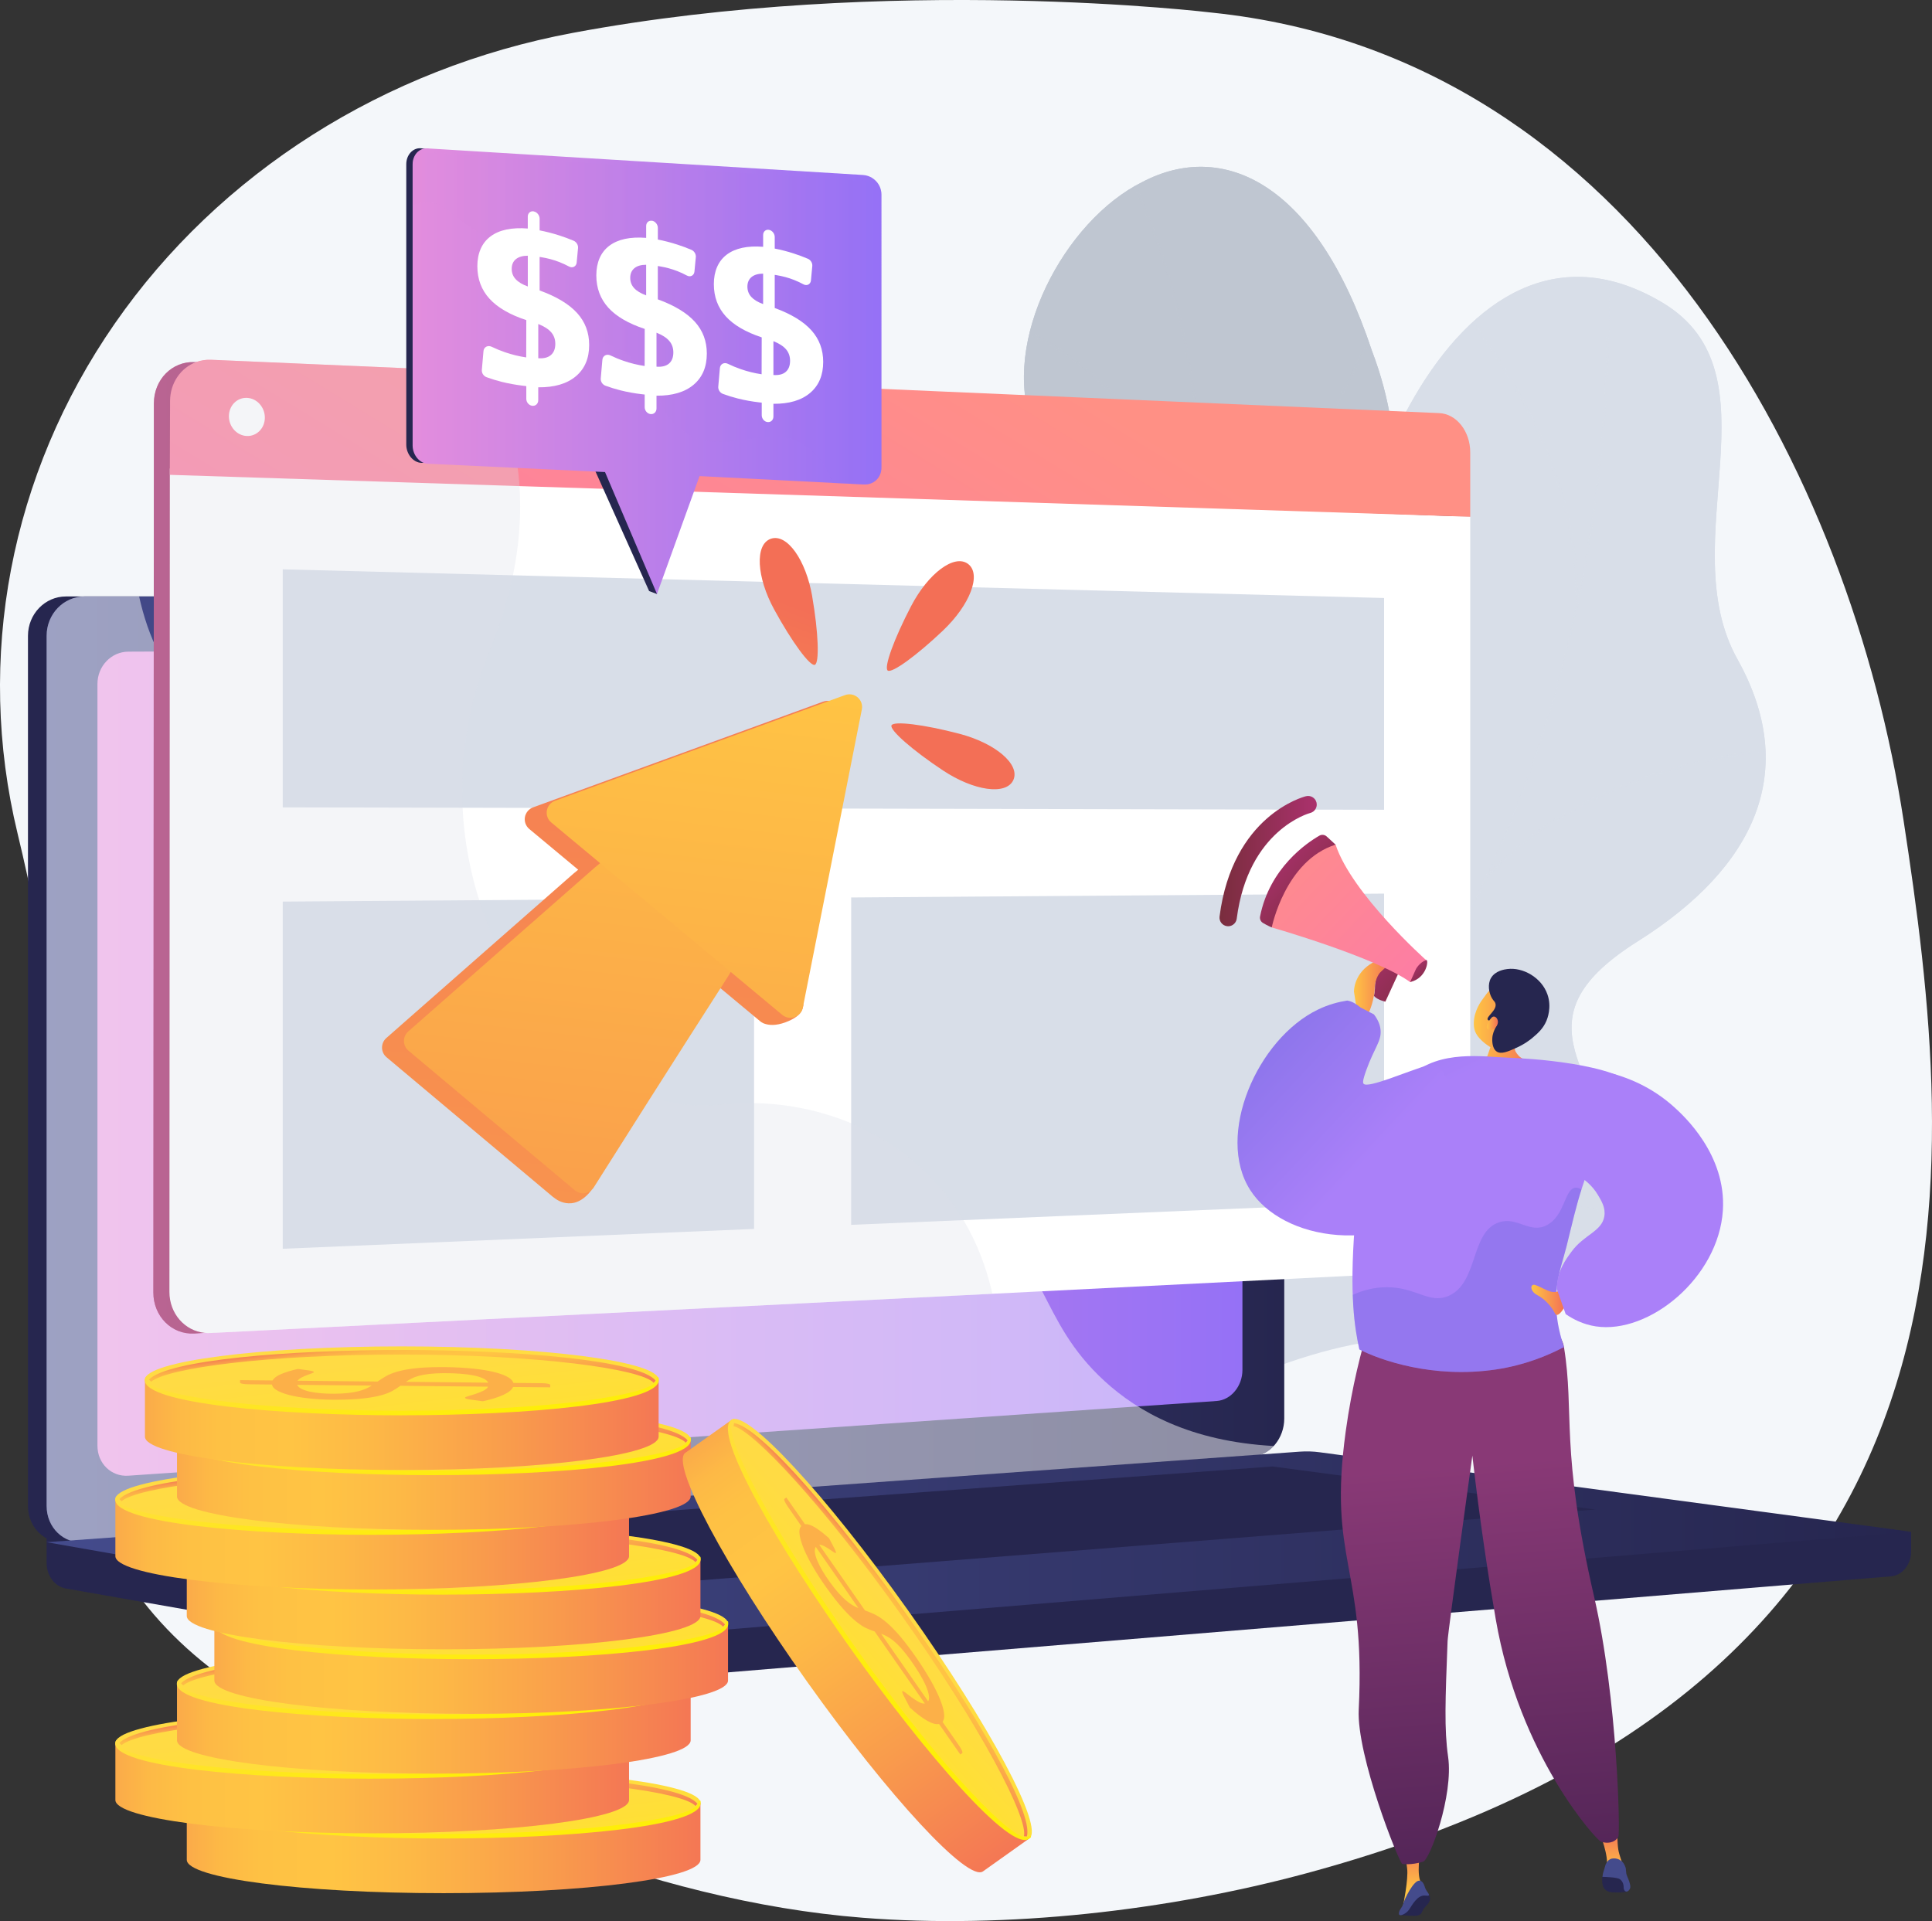 <?xml version="1.0" encoding="UTF-8"?> <svg xmlns="http://www.w3.org/2000/svg" xmlns:xlink="http://www.w3.org/1999/xlink" viewBox="0 0 602.32 598.96"><rect x="0" y="0" width="602.32" height="598.96" fill="#333333" stroke="none"/><defs><style>.cls-1{fill:url(#linear-gradient);}.cls-2{clip-path:url(#clippath);}.cls-3{fill:#f4f7fa;}.cls-4,.cls-5{fill:#fff;}.cls-6{fill:#fcb048;}.cls-7{fill:#bfc6d1;}.cls-8,.cls-9{fill:#d8dee8;}.cls-10{fill:#444b8c;}.cls-11{fill:#26264f;}.cls-5{opacity:.48;}.cls-5,.cls-12{mix-blend-mode:soft-light;}.cls-13{clip-path:url(#clippath-2);}.cls-9,.cls-14,.cls-15{mix-blend-mode:multiply;opacity:.3;}.cls-14{fill:url(#linear-gradient-61);}.cls-15{fill:url(#linear-gradient-65);}.cls-16{fill:url(#linear-gradient-8);}.cls-17{fill:url(#linear-gradient-9);}.cls-18{fill:url(#linear-gradient-3);}.cls-19{fill:url(#linear-gradient-4);}.cls-20{fill:url(#linear-gradient-2);}.cls-21{fill:url(#linear-gradient-6);}.cls-22{fill:url(#linear-gradient-7);}.cls-23{fill:url(#linear-gradient-5);}.cls-24{fill:url(#linear-gradient-59);}.cls-25{fill:url(#linear-gradient-57);}.cls-26{fill:url(#linear-gradient-58);}.cls-27{fill:url(#linear-gradient-55);}.cls-28{fill:url(#linear-gradient-56);}.cls-29{fill:url(#linear-gradient-53);}.cls-30{fill:url(#linear-gradient-54);}.cls-31{fill:url(#linear-gradient-51);}.cls-32{fill:url(#linear-gradient-52);}.cls-33{fill:url(#linear-gradient-50);}.cls-34{fill:url(#linear-gradient-64);}.cls-35{fill:url(#linear-gradient-63);}.cls-36{fill:url(#linear-gradient-60);}.cls-37{fill:url(#linear-gradient-62);}.cls-38{fill:url(#linear-gradient-41);}.cls-39{fill:url(#linear-gradient-40);}.cls-40{fill:url(#linear-gradient-43);}.cls-41{fill:url(#linear-gradient-42);}.cls-42{fill:url(#linear-gradient-45);}.cls-43{fill:url(#linear-gradient-46);}.cls-44{fill:url(#linear-gradient-44);}.cls-45{fill:url(#linear-gradient-49);}.cls-46{fill:url(#linear-gradient-47);}.cls-47{fill:url(#linear-gradient-48);}.cls-48{fill:url(#linear-gradient-14);}.cls-49{fill:url(#linear-gradient-18);}.cls-50{fill:url(#linear-gradient-22);}.cls-51{fill:url(#linear-gradient-20);}.cls-52{fill:url(#linear-gradient-21);}.cls-53{fill:url(#linear-gradient-23);}.cls-54{fill:url(#linear-gradient-15);}.cls-55{fill:url(#linear-gradient-19);}.cls-56{fill:url(#linear-gradient-16);}.cls-57{fill:url(#linear-gradient-17);}.cls-58{fill:url(#linear-gradient-13);}.cls-59{fill:url(#linear-gradient-12);}.cls-60{fill:url(#linear-gradient-10);}.cls-61{fill:url(#linear-gradient-11);}.cls-62{fill:url(#linear-gradient-27);}.cls-63{fill:url(#linear-gradient-24);}.cls-64{fill:url(#linear-gradient-26);}.cls-65{fill:url(#linear-gradient-38);}.cls-66{fill:url(#linear-gradient-35);}.cls-67{fill:url(#linear-gradient-37);}.cls-68{fill:url(#linear-gradient-34);}.cls-69{fill:url(#linear-gradient-39);}.cls-70{fill:url(#linear-gradient-36);}.cls-71{fill:url(#linear-gradient-25);}.cls-72{fill:url(#linear-gradient-28);}.cls-73{fill:url(#linear-gradient-29);}.cls-74{fill:url(#linear-gradient-33);}.cls-75{fill:url(#linear-gradient-30);}.cls-76{fill:url(#linear-gradient-32);}.cls-77{fill:url(#linear-gradient-31);}.cls-78{isolation:isolate;}.cls-12{opacity:.8;}</style><clipPath id="clippath"><path class="cls-8" d="M285.58,397.92c10.44,27.54,19.92,55.99,30.28,83.78,16.79,.55,36.56,.79,39.27-19.96,3.77-28.84,52.88-42.26,76.3-43.96,28.98-2.1,91.2-12.47,76.02-52.42-12.63-33.25-33.6-48.73,3.17-71.9,36.77-23.17,50.43-53.2,31.03-87.93-20.41-36.55,13.85-89.07-23.48-111.24-65.04-38.64-107.15,72.53-100.11,131.94,7.04,59.41-26.18,48.09-63.96,61.67-51.58,18.54-4.67,64.72-22.8,88.95-14.22,18.99-26.28,16.23-45.72,21.06Z"></path></clipPath><clipPath id="clippath-2"><path class="cls-7" d="M362.6,507.55c-20.41,.57-40.88,.68-61.4,.33-.27,.35-14.39-41.75,2.16-68.05,32.9-51.08-1.39-85.7-13.3-107.7-18.28-30.75-18.92-71.93,18.69-70.8,36.49,.25,29.06-73.48,13.11-128.49-10-26.38,9.93-64.02,34.29-76.1,24.76-12.99,53.96-.43,71.54,52.56,23.22,60.85-16.08,106.92-27.55,141.49-11.3,33.94,32.07,52.18,5.54,85.16-22.09,29.04-52.25,52.43-34.7,80.95,17.82,28.11,19.19,53.42-8.38,90.65Z"></path></clipPath><linearGradient id="linear-gradient" x1="14.53" y1="333.46" x2="400.39" y2="333.46" gradientUnits="userSpaceOnUse"><stop offset="0" stop-color="#444b8c"></stop><stop offset="1" stop-color="#26264f"></stop></linearGradient><linearGradient id="linear-gradient-2" x1="30.38" y1="330.92" x2="387.34" y2="330.92" gradientUnits="userSpaceOnUse"><stop offset="0" stop-color="#e38ddd"></stop><stop offset="1" stop-color="#9571f6"></stop></linearGradient><linearGradient id="linear-gradient-3" y1="481.82" x2="595.81" y2="481.82" xlink:href="#linear-gradient"></linearGradient><linearGradient id="linear-gradient-4" x1="47.81" y1="264.34" x2="453.2" y2="264.34" gradientUnits="userSpaceOnUse"><stop offset="0" stop-color="#ab316d"></stop><stop offset="1" stop-color="#792d3d"></stop></linearGradient><linearGradient id="linear-gradient-5" x1="286.72" y1="90.45" x2="117.53" y2="367.04" gradientUnits="userSpaceOnUse"><stop offset="0" stop-color="#ff9085"></stop><stop offset="1" stop-color="#fb6fbb"></stop></linearGradient><linearGradient id="linear-gradient-6" x1="44.54" y1="576.19" x2="228.76" y2="576.19" gradientUnits="userSpaceOnUse"><stop offset="0" stop-color="#f57e53"></stop><stop offset="0" stop-color="#f58152"></stop><stop offset=".04" stop-color="#f8994d"></stop><stop offset=".08" stop-color="#fbac49"></stop><stop offset=".13" stop-color="#fdb946"></stop><stop offset=".2" stop-color="#fec144"></stop><stop offset=".32" stop-color="#ffc444"></stop><stop offset=".45" stop-color="#fdb946"></stop><stop offset=".69" stop-color="#f99c4c"></stop><stop offset="1" stop-color="#f36f56"></stop></linearGradient><linearGradient id="linear-gradient-7" x1="137.5" y1="555.44" x2="147.21" y2="636.74" gradientUnits="userSpaceOnUse"><stop offset="0" stop-color="#ffdb44"></stop><stop offset="1" stop-color="#feef06"></stop></linearGradient><linearGradient id="linear-gradient-8" x1="137.08" y1="551.81" x2="140.06" y2="576.78" xlink:href="#linear-gradient-7"></linearGradient><linearGradient id="linear-gradient-9" x1="-1581.81" y1="441.6" x2="-1578.84" y2="466.48" gradientTransform="translate(-1441.93 1015.77) rotate(-180)" gradientUnits="userSpaceOnUse"><stop offset="0" stop-color="#f36f56"></stop><stop offset=".31" stop-color="#f99c4c"></stop><stop offset=".55" stop-color="#fdb946"></stop><stop offset=".68" stop-color="#ffc444"></stop><stop offset=".8" stop-color="#fec144"></stop><stop offset=".87" stop-color="#fdb946"></stop><stop offset=".92" stop-color="#fbac49"></stop><stop offset=".96" stop-color="#f8994d"></stop><stop offset="1" stop-color="#f58152"></stop><stop offset="1" stop-color="#f57e53"></stop></linearGradient><linearGradient id="linear-gradient-10" x1="22.28" y1="557.54" x2="206.51" y2="557.54" xlink:href="#linear-gradient-6"></linearGradient><linearGradient id="linear-gradient-11" x1="115.24" y1="536.79" x2="124.95" y2="618.09" xlink:href="#linear-gradient-7"></linearGradient><linearGradient id="linear-gradient-12" x1="114.82" y1="533.16" x2="117.8" y2="558.13" xlink:href="#linear-gradient-7"></linearGradient><linearGradient id="linear-gradient-13" x1="-1559.55" y1="460.25" x2="-1556.58" y2="485.14" xlink:href="#linear-gradient-9"></linearGradient><linearGradient id="linear-gradient-14" x1="41.49" y1="538.94" x2="225.71" y2="538.94" xlink:href="#linear-gradient-6"></linearGradient><linearGradient id="linear-gradient-15" x1="134.45" y1="518.19" x2="144.16" y2="599.49" xlink:href="#linear-gradient-7"></linearGradient><linearGradient id="linear-gradient-16" x1="134.02" y1="514.56" x2="137.01" y2="539.53" xlink:href="#linear-gradient-7"></linearGradient><linearGradient id="linear-gradient-17" x1="-1578.76" y1="478.85" x2="-1575.78" y2="503.74" xlink:href="#linear-gradient-9"></linearGradient><linearGradient id="linear-gradient-18" x1="53.14" y1="520.28" x2="237.37" y2="520.28" xlink:href="#linear-gradient-6"></linearGradient><linearGradient id="linear-gradient-19" x1="146.1" y1="499.53" x2="155.81" y2="580.84" xlink:href="#linear-gradient-7"></linearGradient><linearGradient id="linear-gradient-20" x1="145.68" y1="495.91" x2="148.66" y2="520.88" xlink:href="#linear-gradient-7"></linearGradient><linearGradient id="linear-gradient-21" x1="-1590.41" y1="497.51" x2="-1587.44" y2="522.39" xlink:href="#linear-gradient-9"></linearGradient><linearGradient id="linear-gradient-22" y1="500.16" y2="500.16" xlink:href="#linear-gradient-6"></linearGradient><linearGradient id="linear-gradient-23" x1="137.5" y1="479.41" x2="147.21" y2="560.71" xlink:href="#linear-gradient-7"></linearGradient><linearGradient id="linear-gradient-24" x1="137.08" y1="475.78" x2="140.06" y2="500.75" xlink:href="#linear-gradient-7"></linearGradient><linearGradient id="linear-gradient-25" x1="-1581.81" y1="517.63" x2="-1578.84" y2="542.51" xlink:href="#linear-gradient-9"></linearGradient><linearGradient id="linear-gradient-26" x1="22.28" y1="481.51" x2="206.51" y2="481.51" xlink:href="#linear-gradient-6"></linearGradient><linearGradient id="linear-gradient-27" x1="115.24" y1="460.75" x2="124.95" y2="542.06" xlink:href="#linear-gradient-7"></linearGradient><linearGradient id="linear-gradient-28" x1="114.82" y1="457.13" x2="117.8" y2="482.1" xlink:href="#linear-gradient-7"></linearGradient><linearGradient id="linear-gradient-29" x1="-1559.55" y1="536.29" x2="-1556.58" y2="561.17" xlink:href="#linear-gradient-9"></linearGradient><linearGradient id="linear-gradient-30" x1="41.49" y1="462.91" x2="225.71" y2="462.91" xlink:href="#linear-gradient-6"></linearGradient><linearGradient id="linear-gradient-31" x1="134.45" y1="442.15" x2="144.16" y2="523.46" xlink:href="#linear-gradient-7"></linearGradient><linearGradient id="linear-gradient-32" x1="134.02" y1="438.53" x2="137.01" y2="463.5" xlink:href="#linear-gradient-7"></linearGradient><linearGradient id="linear-gradient-33" x1="-1578.76" y1="554.89" x2="-1575.78" y2="579.77" xlink:href="#linear-gradient-9"></linearGradient><linearGradient id="linear-gradient-34" x1="31.5" y1="444.25" x2="215.72" y2="444.25" xlink:href="#linear-gradient-6"></linearGradient><linearGradient id="linear-gradient-35" x1="124.46" y1="423.5" x2="134.17" y2="504.8" xlink:href="#linear-gradient-7"></linearGradient><linearGradient id="linear-gradient-36" x1="124.03" y1="419.87" x2="127.02" y2="444.84" xlink:href="#linear-gradient-7"></linearGradient><linearGradient id="linear-gradient-37" x1="-1568.77" y1="573.54" x2="-1565.79" y2="598.42" xlink:href="#linear-gradient-9"></linearGradient><linearGradient id="linear-gradient-38" x1="-2.43" y1="100.98" x2="181.79" y2="100.98" gradientTransform="translate(292.39 383.15) rotate(54.58)" xlink:href="#linear-gradient-6"></linearGradient><linearGradient id="linear-gradient-39" x1="90.53" y1="80.23" x2="100.24" y2="161.52" gradientTransform="translate(292.39 383.15) rotate(54.58)" xlink:href="#linear-gradient-7"></linearGradient><linearGradient id="linear-gradient-40" x1="90.11" y1="76.61" x2="93.09" y2="101.57" gradientTransform="translate(292.39 383.15) rotate(54.58)" xlink:href="#linear-gradient-7"></linearGradient><linearGradient id="linear-gradient-41" x1="-1534.27" y1="916.36" x2="-1531.3" y2="941.23" gradientTransform="translate(-1370.39 -202.94) rotate(-125.42)" xlink:href="#linear-gradient-9"></linearGradient><linearGradient id="linear-gradient-42" x1="209.76" y1="110.94" x2="136.29" y2="735.45" gradientUnits="userSpaceOnUse"><stop offset="0" stop-color="#f36f56"></stop><stop offset="1" stop-color="#ffc444"></stop></linearGradient><linearGradient id="linear-gradient-43" x1="193.22" y1="187.85" x2="142.36" y2="620.14" gradientUnits="userSpaceOnUse"><stop offset="0" stop-color="#ffc444"></stop><stop offset="1" stop-color="#f36f56"></stop></linearGradient><linearGradient id="linear-gradient-44" x1="223.02" y1="207.9" x2="171.44" y2="646.33" xlink:href="#linear-gradient-43"></linearGradient><linearGradient id="linear-gradient-45" x1="-888.52" y1="-370.25" x2="-988.88" y2="-248.42" gradientTransform="translate(1207.11 244.87) rotate(-19.24)" xlink:href="#linear-gradient-42"></linearGradient><linearGradient id="linear-gradient-46" x1="2674.65" y1="137.15" x2="2574.29" y2="258.99" gradientTransform="translate(-1783.27 -1523.44) rotate(37.02)" xlink:href="#linear-gradient-42"></linearGradient><linearGradient id="linear-gradient-47" x1="5164.11" y1="-3836.23" x2="5063.75" y2="-3714.4" gradientTransform="translate(-1106.37 -6074.98) rotate(114.13)" xlink:href="#linear-gradient-42"></linearGradient><linearGradient id="linear-gradient-48" x1="2791.03" y1="-783.68" x2="2779.15" y2="-757.6" gradientTransform="translate(3278.81 -35.35) rotate(158.34) scale(1 -1)" xlink:href="#linear-gradient-4"></linearGradient><linearGradient id="linear-gradient-49" x1="2777.11" y1="-745.32" x2="2764.57" y2="-717.79" gradientTransform="translate(3278.81 -35.35) rotate(158.34) scale(1 -1)" xlink:href="#linear-gradient-4"></linearGradient><linearGradient id="linear-gradient-50" x1="422.11" y1="307.54" x2="433.4" y2="307.54" xlink:href="#linear-gradient-43"></linearGradient><linearGradient id="linear-gradient-51" x1="2797.54" y1="-799.07" x2="2741.9" y2="-676.96" gradientTransform="translate(3278.81 -35.35) rotate(158.34) scale(1 -1)" xlink:href="#linear-gradient-5"></linearGradient><linearGradient id="linear-gradient-52" x1="2762.23" y1="-735.21" x2="2759.04" y2="-728.22" gradientTransform="translate(3278.81 -35.35) rotate(158.34) scale(1 -1)" xlink:href="#linear-gradient-4"></linearGradient><linearGradient id="linear-gradient-53" x1="2929.14" y1="268.47" x2="2959.47" y2="268.47" gradientTransform="translate(3339.65) rotate(-180) scale(1 -1)" xlink:href="#linear-gradient-4"></linearGradient><linearGradient id="linear-gradient-54" x1="-5756.08" y1="583.76" x2="-5756.08" y2="570.52" gradientTransform="translate(6258.46)" xlink:href="#linear-gradient-43"></linearGradient><linearGradient id="linear-gradient-55" x1="-5817.78" y1="589.6" x2="-5817.78" y2="574.41" gradientTransform="translate(6258.46)" xlink:href="#linear-gradient-43"></linearGradient><linearGradient id="linear-gradient-56" x1="472.99" y1="660.38" x2="456.74" y2="456.58" gradientUnits="userSpaceOnUse"><stop offset="0" stop-color="#311944"></stop><stop offset="1" stop-color="#893976"></stop></linearGradient><linearGradient id="linear-gradient-57" x1="459.47" y1="320.65" x2="477.94" y2="320.65" xlink:href="#linear-gradient-43"></linearGradient><linearGradient id="linear-gradient-58" x1="463.52" y1="319.05" x2="466.99" y2="319.05" xlink:href="#linear-gradient-43"></linearGradient><linearGradient id="linear-gradient-59" x1="-4494.54" y1="339.04" x2="-4545.15" y2="231.75" gradientTransform="translate(4942.68)" gradientUnits="userSpaceOnUse"><stop offset="0" stop-color="#aa80f9"></stop><stop offset="1" stop-color="#6165d7"></stop></linearGradient><linearGradient id="linear-gradient-60" x1="-4369.72" y1="-684.16" x2="-4420.33" y2="-791.45" gradientTransform="translate(4741.31 -616.79) rotate(-21.66)" xlink:href="#linear-gradient-59"></linearGradient><linearGradient id="linear-gradient-61" x1="-4332.37" y1="295.53" x2="-4414.24" y2="356.71" xlink:href="#linear-gradient-59"></linearGradient><linearGradient id="linear-gradient-62" x1="477.42" y1="405.28" x2="487.98" y2="405.28" xlink:href="#linear-gradient-43"></linearGradient><linearGradient id="linear-gradient-63" x1="-4460.98" y1="323.21" x2="-4511.59" y2="215.92" xlink:href="#linear-gradient-59"></linearGradient><linearGradient id="linear-gradient-64" x1="128.65" y1="115.73" x2="274.79" y2="115.73" xlink:href="#linear-gradient-2"></linearGradient><linearGradient id="linear-gradient-65" x1="128.65" y1="99.22" x2="274.79" y2="99.22" xlink:href="#linear-gradient-2"></linearGradient></defs><g class="cls-78"><g id="Layer_1"><g><path class="cls-3" d="M593.46,255.84C577.14,148.98,510.2,17.69,377.97,3.95c0,0-100.4-12.21-199.38,6.3C119.85,21.23,68.34,53.93,35.75,100.93,3.16,147.93-7.73,205.24,5.48,259.88c8.58,35.49,14.38,72.21,12.79,108.68-2.77,63.46-1.18,122.7,60.41,160.55,54.99,33.79,124.2,63.6,190.23,68.82,44.87,3.55,95.19-2.19,138.44-13.88,220.4-59.54,202.44-221.35,186.11-328.21Z"></path><g><path class="cls-8" d="M347.59,468.99c-4.27-.34-13.26-4.86-15.11-7-12.36-14.26-37.24-39.44-37.03-59.39,.04-3.41,15.07-7.29,17.04-10.51,8.98-4.8,12.39-5.91,18.69-14.67,18.58-25.86-28.8-70.46,22.91-89.43,37.87-13.9,70.99-2.22,63.98-61.72-7.02-59.5,35.07-170.57,100.12-131.97,37.33,22.15,3.06,74.69,23.48,111.24,19.41,34.73,5.74,64.75-31.04,87.93-36.77,23.18-15.79,38.62-3.17,71.91,15.16,39.98-46.98,50.19-76.07,52.46-23.42,1.83-81.84,22.28-83.8,51.16Z"></path><g><path class="cls-8" d="M285.58,397.92c10.44,27.54,19.92,55.99,30.28,83.78,16.79,.55,36.56,.79,39.27-19.96,3.77-28.84,52.88-42.26,76.3-43.96,28.98-2.1,91.2-12.47,76.02-52.42-12.63-33.25-33.6-48.73,3.17-71.9,36.77-23.17,50.43-53.2,31.03-87.93-20.41-36.55,13.85-89.07-23.48-111.24-65.04-38.64-107.15,72.53-100.11,131.94,7.04,59.41-26.18,48.09-63.96,61.67-51.58,18.54-4.67,64.72-22.8,88.95-14.22,18.99-26.28,16.23-45.72,21.06Z"></path><g class="cls-2"><g class="cls-12"><path class="cls-8" d="M314.53,433.91l-.35-.65c123.06-67.5,192.74-200.69,186.39-356.29l.74-.03c3.01,73.71-11.7,145.1-42.52,206.44-15.88,31.6-35.9,60.27-59.52,85.23-24.58,25.97-53.08,47.94-84.73,65.3Z"></path><path class="cls-8" d="M379.79,387.01l-.25-.7c38.04-13.45,99.2-16.08,136.34-5.85l-.2,.71c-37.02-10.2-97.98-7.58-135.9,5.83Z"></path><path class="cls-8" d="M338.51,420.4l-.52-.52c14.84-14.75,21.65-36.44,20.24-64.45-1.03-20.53-6.37-43.92-15.87-69.52l.69-.26c9.52,25.67,14.88,49.13,15.91,69.74,1.42,28.23-5.47,50.1-20.46,65.01Z"></path><path class="cls-8" d="M462.83,274.48l-.55-.5c26.49-29.19,66.86-38.61,96.07-41.36l.07,.73c-29.07,2.75-69.26,12.11-95.59,41.12Z"></path><path class="cls-8" d="M491.98,189.09l-.74-.02c1.07-44.45-26.29-82.25-42.7-100.83l.55-.49c16.48,18.66,43.97,56.63,42.89,101.34Z"></path></g></g></g></g><g><path class="cls-7" d="M362.6,507.55c-20.41,.57-40.88,.68-61.4,.33-.27,.35-14.39-41.75,2.16-68.05,32.9-51.08-1.39-85.7-13.3-107.7-18.28-30.75-18.92-71.93,18.69-70.8,36.49,.25,29.06-73.48,13.11-128.49-10-26.38,9.93-64.02,34.29-76.1,24.76-12.99,53.96-.43,71.54,52.56,23.22,60.85-16.08,106.92-27.55,141.49-11.3,33.94,32.07,52.18,5.54,85.16-22.09,29.04-52.25,52.43-34.7,80.95,17.82,28.11,19.19,53.42-8.38,90.65Z"></path><g class="cls-13"><path class="cls-7" d="M362.6,507.55c-20.41,.57-40.88,.68-61.4,.33-.27,.35-14.39-41.75,2.16-68.05,32.9-51.08-1.39-85.7-13.3-107.7-18.15-30.75-17.91-67.55,15.5-73.97,36.94-7.84,32.86-70.55,16.29-125.33-10-26.38,9.93-64.02,34.29-76.1,24.76-12.99,53.96-.43,71.54,52.56,23.22,60.85-16.08,106.92-27.55,141.49-11.3,33.94,32.07,52.18,5.54,85.16-22.09,29.04-52.25,52.43-34.7,80.95,17.82,28.11,19.19,53.42-8.38,90.65Z"></path><g class="cls-12"><path class="cls-7" d="M335.67,514.91c-.07-.38,2.94-94.66,20.17-189.01,2.01-15.14,4.38-30.46,6.68-45.28,12.81-82.59,24.91-160.59-16.47-237.73l.65-.35c18.64,34.74,27.98,73.23,28.56,117.68,.52,39.72-5.85,80.79-12.01,120.51-2.3,14.82-4.68,30.14-6.68,45.28-16.53,90.51-20.42,185.94-20.17,188.78l-.73,.12Z"></path><path class="cls-7" d="M373.52,204.04l-.63-.39c17.85-28.54,38.46-68.27,49.53-89.62,8.56-16.51,8.95-17.14,9.43-17.15v.74s0-.37,0-.37l.2,.3c-.51,.48-4.25,7.69-8.98,16.82-11.08,21.35-31.69,61.1-49.56,89.67Z"></path><path class="cls-7" d="M374.36,169.07c-9.56-27.47-24.48-44.02-35.31-53.06-11.91-9.95-21.77-13.42-22.86-13.42-.01,0-.02,0-.03,0,0,0,.08,0,.16-.08l-.51-.53c.17-.16,.4-.17,.96-.03,2.64,.64,12.82,4.76,24.54,15.03,14.77,12.94,26.44,30.87,33.75,51.85l-.7,.24Z"></path><path class="cls-7" d="M346.5,387.15c-3.19-57.49-50.65-103.29-70.91-120.31-1.01-.85-1.42-1.19-1.55-1.34l.57-.48c.09,.11,.69,.61,1.46,1.25,14.58,12.25,27.38,25.57,38.04,39.59,20.48,26.92,31.63,54.26,33.13,81.24l-.74,.04Z"></path><path class="cls-7" d="M351.35,357.85l-.69-.27c17.05-42.65,66.71-54.17,67.32-54.17h0l.33,.29-.19,.4-.17-.32,.03,.36c-.48,.06-49.7,11.34-66.63,53.71Z"></path><path class="cls-7" d="M336.38,499.47c-1.59-11.52-9.11-30.31-35.9-54.42q-1.44-1.3-1.45-1.51h.37s.31-.2,.31-.2c.08,.1,.63,.59,1.26,1.16,26.96,24.25,34.53,43.22,36.14,54.87l-.73,.1Z"></path><path class="cls-7" d="M338.38,476.92l-.73-.08c2.31-21.29,28.03-41.11,43.16-51.03,.49-.32,.8-.53,.91-.61l.45,.59c-.12,.09-.44,.3-.95,.64-15.02,9.85-40.55,29.51-42.83,50.5Z"></path></g></g></g><g><path class="cls-11" d="M595.81,477.59L14.53,472.64v14.66c0,3.98,2.54,7.36,5.97,7.97l164.37,28.87c1.95,.34,3.93,.43,5.9,.27l398.73-32.92c3.56-.29,6.32-3.69,6.32-7.78v-6.12Z"></path><g><path class="cls-11" d="M384.87,454.1L20.54,480.92c-6.52,.48-11.82-4.62-11.82-11.39V198.23c0-6.77,5.3-12.26,11.82-12.26H384.87c5.37,0,9.71,4.96,9.71,11.08v245.25c0,6.12-4.34,11.4-9.71,11.8Z"></path><path class="cls-1" d="M390.67,454.1L26.35,480.92c-6.52,.48-11.82-4.62-11.82-11.39V198.23c0-6.77,5.3-12.26,11.82-12.26H390.67c5.37,0,9.71,4.96,9.71,11.08v245.25c0,6.12-4.34,11.4-9.71,11.8Z"></path><path class="cls-20" d="M379.33,436.81l-339.33,23.3c-5.31,.36-9.62-3.82-9.62-9.35V213.23c0-5.53,4.31-10.03,9.62-10.05l339.33-1.46c4.43-.02,8.01,4.05,8.01,9.08v216.34c0,5.04-3.58,9.36-8.01,9.67Z"></path><path class="cls-4" d="M221.38,193.38c0,2.52-1.88,4.57-4.19,4.58-2.32,0-4.2-2.03-4.2-4.56s1.88-4.58,4.2-4.58c2.32,0,4.19,2.04,4.19,4.56Z"></path><path class="cls-5" d="M26.35,480.92l362.48-26.68,1.84-.14c2.46-.18,4.71-1.4,6.42-3.25-26.08-1.43-42.29-10.68-52.74-20.25-20.99-19.21-17.35-38.15-39.98-50.78-28.23-15.75-50.43,4.21-71.85-15.49-12.99-11.94-6.61-20.84-22.59-38.69-17.7-19.76-29.22-13.12-47.01-30.9-22.49-22.49-11.24-39.99-30.62-56.13-23.5-19.59-48.85-1.46-71.22-20.24-9.65-8.1-14.94-19.88-17.71-32.41H26.35c-6.52,0-11.82,5.49-11.82,12.26V469.53c0,6.77,5.3,11.87,11.82,11.39Z"></path></g><path class="cls-18" d="M405.2,452.61L14.53,480.84l170.34,29.92c1.95,.34,3.93,.43,5.9,.27l405.05-33.44-184.4-24.79c-2.06-.28-4.14-.34-6.21-.19Z"></path><polygon class="cls-11" points="71.53 481.09 396.78 457.23 497.43 470.66 175 496.15 71.53 481.09"></polygon></g><g><g><path class="cls-19" d="M453.2,141.69v242.63c0,6.51-4.26,6.99-9.69,7.26l-134.94,8.53-244.76,15.46-3.27,.21c-7.02,.36-12.74-5.38-12.73-12.82l.16-256.22v-20.95c0-7.43,5.68-13.2,12.7-12.89l.46,.02,91.1,3.95,291.29,12.63c5.44,.23,9.69,5.7,9.69,12.2Z"></path><g><path class="cls-4" d="M458.36,161.12v222.97c0,6.52-4.25,12.02-9.69,12.3l-139.37,7-243.71,12.23c-.62,.03-1.21,.01-1.8-.05-6.17-.62-10.98-6.01-10.97-12.8l.13-254.71v-1.98l108.84,4.03,291.24,10.81,5.33,.2Z"></path><path class="cls-23" d="M458.36,141.02v20.1l-5.3-.17-291.24-9.39-108.87-3.51v-1.98l.07-20.99c0-5.69,3.37-10.41,8.08-12.17,1.45-.55,3.04-.81,4.7-.74l85.91,3.73,296.96,12.9c5.44,.23,9.69,5.71,9.69,12.22Z"></path><path class="cls-4" d="M82.57,130.21c0,3.28-2.5,5.84-5.6,5.73-3.1-.11-5.61-2.87-5.61-6.16,0-3.29,2.52-5.86,5.62-5.73,3.09,.12,5.59,2.88,5.59,6.16Z"></path></g></g><g><polygon class="cls-8" points="431.5 252.48 88.15 251.73 88.15 177.51 431.5 186.45 431.5 252.48"></polygon><polygon class="cls-8" points="235.09 383.17 88.15 389.35 88.15 281.11 235.09 280.04 235.09 383.17"></polygon><polygon class="cls-8" points="431.5 374.91 265.36 381.89 265.36 279.82 431.5 278.62 431.5 374.91"></polygon></g><path class="cls-9" d="M309.37,403.39l-243.74,12.23c-.62,.03-1.22,.01-1.81-.05l-3.27,.21c-7.02,.36-12.74-5.38-12.73-12.82l.16-256.22v-20.95c0-7.43,5.68-13.2,12.7-12.89l.46,.02c1.45-.55,3.03-.81,4.69-.74l85.9,3.73c.18,.32,.34,.63,.51,.96,4.58,8.7,8.49,19.78,9.61,33.25,.04,.48,.08,.97,.1,1.45,.98,14.52-1.29,31.75-9.35,51.68-22.28,55.11,2.5,109.86,36.15,131.63,1.04,.68,2.09,1.31,3.14,1.92,10.35,5.97,21.4,8.82,32.09,7.64,19.47-2.15,39.07,2.35,54.79,13.02,2.01,1.37,3.96,2.83,5.83,4.4,11.12,9.3,19.7,22.11,23.98,38.25,.29,1.08,.55,2.17,.79,3.28Z"></path></g><g><g><path class="cls-21" d="M58.23,562.12v17.76c0,5.74,35.85,10.39,80.07,10.39s80.07-4.65,80.07-10.39v-17.76H58.23Z"></path><path class="cls-22" d="M218.36,562.12c0,5.74-35.85,10.39-80.07,10.39s-80.07-4.65-80.07-10.39,35.85-10.39,80.07-10.39,80.07,4.65,80.07,10.39Z"></path><path class="cls-16" d="M138.3,573.22c-39.16,0-80.11-3.74-80.11-10.96,0-.4,.14-1.09,.54-1.09s.23,.54,.23,.94c0,4.58,32.59,9.67,79.35,9.67s79.35-5.1,79.35-9.67c0-.4,.07-.77,.46-.77s.3,.53,.3,.93c0,7.21-40.95,10.95-80.11,10.95Z"></path><path class="cls-6" d="M130.73,562.7c.79-.54,1.62-1.08,2.52-1.61,.89-.53,2.04-1.01,3.44-1.43,1.41-.43,3.17-.77,5.28-1.04,2.11-.27,4.75-.41,7.91-.43,3.09-.02,6,.08,8.71,.3,2.71,.21,5.1,.53,7.17,.95,2.06,.42,3.74,.94,5.03,1.56,1.29,.62,2.05,1.33,2.3,2.13l9.02,.09c.65,0,1.23,.06,1.73,.16,.5,.1,.75,.23,.75,.39v.74s-11.59-.11-11.59-.11c-.41,.91-1.44,1.74-3.11,2.49-1.66,.75-3.78,1.41-6.36,1.96l-4.22-.59c-.38-.06-.69-.13-.93-.22-.24-.09-.36-.18-.36-.29,0-.14,.33-.31,.98-.49,.65-.18,1.39-.41,2.21-.68,.82-.27,1.62-.59,2.42-.96,.79-.37,1.31-.81,1.59-1.32l-27.36-.27c-.72,.53-1.53,1.05-2.42,1.56-.9,.51-2.07,.97-3.55,1.38-1.47,.41-3.31,.74-5.5,.99-2.2,.25-4.96,.39-8.3,.41-2.51,.01-4.95-.08-7.34-.28-2.39-.2-4.51-.51-6.37-.91-1.86-.4-3.38-.9-4.57-1.5-1.19-.59-1.85-1.28-1.99-2.05l-7.42-.08c-.65,0-1.23-.06-1.75-.15-.51-.1-.77-.23-.77-.4v-.74s10.14,.1,10.14,.1c.45-.78,1.37-1.46,2.77-2.04,1.41-.58,3.12-1.1,5.15-1.55l3.4,.47c1.03,.15,1.54,.31,1.55,.51,0,.11-.21,.24-.64,.39-.44,.16-.94,.34-1.52,.56-.58,.22-1.15,.47-1.69,.76-.55,.29-.96,.62-1.24,.99l24.94,.25Zm-25.04,1.01c.2,.49,.66,.91,1.35,1.26,.69,.35,1.55,.64,2.58,.87,1.03,.23,2.19,.39,3.47,.5,1.29,.11,2.64,.16,4.05,.15,1.64,0,3.08-.08,4.3-.21,1.22-.13,2.29-.32,3.22-.54,.92-.23,1.73-.5,2.42-.8,.69-.3,1.3-.63,1.85-.99l-23.24-.23Zm59.55-.66c-.2-.49-.7-.93-1.47-1.3-.77-.37-1.76-.68-2.96-.94-1.2-.25-2.6-.44-4.2-.56-1.59-.12-3.36-.18-5.28-.17-1.71,0-3.19,.09-4.43,.23-1.23,.15-2.3,.34-3.22,.58-.9,.24-1.68,.53-2.31,.85-.64,.33-1.23,.67-1.77,1.04l25.65,.26Z"></path><path class="cls-17" d="M138.31,552.85c-35.7,0-72.87,3.14-78.82,9.22,.23,.21,.45,.44,.65,.68,5.01-4.22,35.71-8.47,78.17-8.47s74.74,4.47,78.52,8.8c.19-.24,.38-.46,.6-.68-4.91-6.3-42.78-9.55-79.12-9.55Z"></path></g><g><path class="cls-60" d="M35.97,543.46v17.76c0,5.74,35.85,10.39,80.07,10.39s80.07-4.65,80.07-10.39v-17.76H35.97Z"></path><ellipse class="cls-61" cx="116.04" cy="543.46" rx="80.07" ry="10.39"></ellipse><path class="cls-59" d="M116.04,554.57c-39.16,0-80.11-3.74-80.11-10.96,0-.4,.14-1.09,.54-1.09s.23,.54,.23,.94c0,4.58,32.59,9.67,79.35,9.67s79.35-5.1,79.35-9.67c0-.4,.07-.77,.46-.77s.3,.53,.3,.92c0,7.21-40.95,10.95-80.11,10.95Z"></path><path class="cls-6" d="M108.47,544.04c.79-.54,1.62-1.08,2.52-1.61,.89-.53,2.04-1.01,3.44-1.43,1.41-.43,3.17-.77,5.28-1.04,2.11-.27,4.75-.41,7.91-.43,3.09-.02,6,.08,8.71,.3,2.71,.21,5.1,.53,7.17,.95,2.06,.42,3.74,.94,5.03,1.56,1.29,.62,2.05,1.33,2.3,2.13l9.02,.09c.65,0,1.23,.06,1.73,.16,.5,.1,.75,.23,.75,.39v.74s-11.59-.11-11.59-.11c-.41,.91-1.44,1.74-3.11,2.49-1.66,.76-3.78,1.41-6.36,1.96l-4.22-.59c-.38-.06-.69-.13-.93-.22-.24-.09-.36-.18-.36-.29,0-.14,.33-.31,.98-.49,.65-.18,1.39-.41,2.21-.68,.82-.27,1.62-.59,2.42-.96,.79-.37,1.31-.81,1.59-1.32l-27.36-.27c-.72,.53-1.53,1.05-2.42,1.56-.89,.51-2.07,.97-3.55,1.38-1.47,.41-3.31,.74-5.5,.99-2.2,.25-4.96,.39-8.3,.41-2.51,.01-4.95-.08-7.34-.28-2.39-.2-4.51-.51-6.37-.91-1.86-.4-3.38-.9-4.57-1.5-1.19-.59-1.85-1.28-1.99-2.05l-7.42-.08c-.65,0-1.23-.06-1.75-.15-.51-.1-.77-.23-.77-.4v-.74s10.14,.1,10.14,.1c.45-.78,1.37-1.46,2.77-2.04,1.41-.58,3.12-1.1,5.15-1.55l3.4,.47c1.03,.15,1.54,.31,1.55,.51,0,.11-.21,.24-.64,.39-.44,.16-.94,.34-1.52,.56-.58,.22-1.15,.47-1.69,.76-.55,.29-.96,.62-1.24,.99l24.94,.25Zm-25.04,1.01c.2,.49,.66,.91,1.35,1.26,.69,.35,1.55,.64,2.58,.87,1.03,.23,2.19,.39,3.47,.5,1.29,.11,2.64,.16,4.05,.15,1.64,0,3.08-.08,4.3-.21,1.22-.13,2.29-.32,3.22-.54,.92-.23,1.73-.5,2.42-.8,.69-.3,1.3-.63,1.85-.99l-23.24-.23Zm59.55-.66c-.2-.49-.7-.93-1.47-1.3-.77-.37-1.76-.68-2.96-.94-1.2-.25-2.6-.44-4.2-.56-1.59-.12-3.36-.18-5.28-.17-1.71,0-3.19,.09-4.43,.23-1.23,.15-2.3,.34-3.22,.58-.9,.24-1.68,.53-2.31,.85-.64,.33-1.23,.67-1.77,1.04l25.65,.26Z"></path><path class="cls-58" d="M116.05,534.2c-35.7,0-72.87,3.14-78.82,9.22,.23,.21,.45,.44,.65,.68,5.01-4.22,35.71-8.47,78.17-8.47s74.74,4.47,78.52,8.8c.19-.24,.38-.46,.6-.68-4.91-6.3-42.78-9.55-79.12-9.55Z"></path></g><g><path class="cls-48" d="M55.18,524.86v17.76c0,5.74,35.85,10.39,80.07,10.39s80.07-4.65,80.07-10.39v-17.76H55.18Z"></path><path class="cls-54" d="M215.31,524.86c0,5.74-35.85,10.39-80.07,10.39s-80.07-4.65-80.07-10.39,35.85-10.39,80.07-10.39,80.07,4.65,80.07,10.39Z"></path><path class="cls-56" d="M135.24,535.97c-39.16,0-80.11-3.74-80.11-10.96,0-.4,.14-1.09,.54-1.09s.23,.54,.23,.94c0,4.58,32.59,9.67,79.35,9.67s79.35-5.1,79.35-9.67c0-.4,.07-.77,.46-.77s.3,.53,.3,.92c0,7.21-40.95,10.95-80.11,10.95Z"></path><path class="cls-6" d="M127.68,525.44c.79-.54,1.62-1.08,2.52-1.61,.89-.53,2.04-1.01,3.44-1.43,1.41-.43,3.17-.77,5.28-1.04,2.11-.27,4.75-.41,7.91-.43,3.09-.02,6,.08,8.71,.29,2.71,.21,5.1,.53,7.17,.95,2.06,.42,3.74,.94,5.03,1.56,1.29,.62,2.05,1.33,2.3,2.13l9.02,.09c.65,0,1.23,.06,1.73,.16,.5,.1,.75,.23,.75,.39v.74s-11.59-.11-11.59-.11c-.41,.91-1.44,1.74-3.11,2.49-1.66,.76-3.78,1.41-6.36,1.96l-4.22-.59c-.38-.06-.69-.13-.93-.22-.24-.09-.36-.18-.36-.29,0-.14,.33-.31,.98-.49,.65-.18,1.39-.41,2.21-.68,.82-.27,1.62-.59,2.42-.96,.79-.37,1.31-.81,1.59-1.32l-27.36-.27c-.72,.53-1.53,1.05-2.42,1.56-.89,.51-2.07,.97-3.55,1.38-1.47,.41-3.31,.74-5.5,.99-2.2,.25-4.96,.39-8.3,.41-2.51,.01-4.95-.08-7.34-.28-2.39-.2-4.51-.51-6.37-.91-1.86-.4-3.38-.9-4.57-1.5-1.19-.59-1.85-1.28-1.99-2.05l-7.42-.08c-.65,0-1.23-.06-1.75-.15-.51-.1-.77-.23-.77-.4v-.74s10.14,.1,10.14,.1c.45-.78,1.37-1.46,2.77-2.04,1.41-.58,3.12-1.1,5.15-1.55l3.4,.47c1.03,.15,1.54,.31,1.55,.51,0,.11-.21,.24-.64,.39-.44,.16-.94,.34-1.52,.56-.58,.22-1.15,.47-1.69,.76-.55,.29-.96,.62-1.24,.99l24.94,.25Zm-25.04,1.01c.2,.49,.66,.91,1.35,1.26,.69,.35,1.55,.64,2.58,.87,1.03,.23,2.19,.39,3.47,.5,1.29,.11,2.64,.16,4.05,.15,1.64,0,3.08-.08,4.3-.21,1.22-.13,2.29-.32,3.22-.54,.92-.23,1.73-.5,2.42-.8,.69-.3,1.3-.63,1.85-.99l-23.24-.23Zm59.55-.66c-.2-.49-.7-.93-1.47-1.3-.77-.37-1.76-.68-2.96-.94-1.2-.25-2.6-.44-4.2-.56-1.59-.12-3.36-.18-5.28-.17-1.71,0-3.19,.09-4.43,.23-1.23,.15-2.3,.34-3.22,.58-.9,.24-1.68,.53-2.31,.85-.64,.33-1.23,.67-1.77,1.04l25.65,.26Z"></path><path class="cls-57" d="M135.26,515.6c-35.7,0-72.87,3.14-78.82,9.22,.23,.21,.45,.44,.65,.68,5.01-4.22,35.71-8.47,78.17-8.47s74.74,4.47,78.52,8.8c.19-.24,.38-.46,.6-.68-4.91-6.3-42.78-9.55-79.12-9.55Z"></path></g><g><path class="cls-49" d="M66.83,506.21v17.76c0,5.74,35.85,10.39,80.07,10.39s80.07-4.65,80.07-10.39v-17.76H66.83Z"></path><ellipse class="cls-55" cx="146.9" cy="506.21" rx="80.07" ry="10.39"></ellipse><path class="cls-51" d="M146.9,517.32c-39.16,0-80.11-3.74-80.11-10.96,0-.4,.14-1.09,.54-1.09s.23,.54,.23,.94c0,4.58,32.59,9.67,79.35,9.67s79.35-5.1,79.35-9.67c0-.4,.07-.77,.46-.77s.3,.53,.3,.92c0,7.21-40.95,10.95-80.11,10.95Z"></path><path class="cls-6" d="M139.33,506.79c.79-.54,1.62-1.08,2.52-1.61,.89-.53,2.04-1.01,3.44-1.43,1.41-.43,3.17-.77,5.28-1.04,2.11-.27,4.75-.41,7.91-.43,3.09-.02,6,.08,8.71,.3,2.71,.21,5.1,.53,7.17,.95,2.06,.42,3.74,.94,5.03,1.56,1.29,.62,2.05,1.33,2.3,2.13l9.02,.09c.65,0,1.23,.06,1.73,.16,.5,.1,.75,.23,.75,.39v.74s-11.59-.11-11.59-.11c-.41,.91-1.44,1.74-3.11,2.49-1.66,.76-3.78,1.41-6.36,1.96l-4.22-.59c-.38-.06-.69-.13-.93-.22-.24-.09-.36-.18-.36-.29,0-.14,.33-.31,.98-.49,.65-.18,1.39-.41,2.21-.68,.82-.27,1.62-.59,2.42-.96,.79-.37,1.31-.81,1.59-1.32l-27.36-.27c-.72,.53-1.53,1.05-2.42,1.56-.89,.51-2.07,.97-3.55,1.38s-3.31,.74-5.5,.99c-2.2,.25-4.96,.39-8.3,.41-2.51,.01-4.95-.08-7.34-.28-2.39-.2-4.51-.51-6.37-.91-1.86-.4-3.38-.9-4.57-1.5-1.19-.59-1.85-1.28-1.99-2.05l-7.42-.08c-.65,0-1.23-.06-1.75-.15-.51-.1-.77-.23-.77-.4v-.74s10.14,.1,10.14,.1c.45-.78,1.37-1.46,2.77-2.04,1.41-.58,3.12-1.1,5.15-1.55l3.4,.47c1.03,.15,1.54,.31,1.55,.51,0,.11-.21,.24-.64,.39-.44,.16-.94,.34-1.52,.56-.58,.22-1.15,.47-1.69,.76-.55,.29-.96,.62-1.24,.99l24.94,.25Zm-25.04,1.01c.2,.49,.66,.91,1.35,1.26,.69,.35,1.55,.64,2.58,.87,1.03,.23,2.19,.39,3.47,.5,1.29,.11,2.64,.16,4.05,.15,1.64,0,3.08-.08,4.3-.21,1.22-.13,2.29-.32,3.22-.54,.92-.23,1.73-.5,2.42-.8,.69-.3,1.3-.63,1.85-.99l-23.24-.23Zm59.55-.66c-.2-.49-.7-.93-1.47-1.3-.77-.37-1.76-.68-2.96-.94-1.2-.25-2.6-.44-4.2-.56-1.59-.12-3.36-.18-5.28-.17-1.71,0-3.19,.09-4.43,.23-1.23,.15-2.3,.34-3.22,.58-.9,.24-1.68,.53-2.31,.85-.64,.33-1.23,.67-1.77,1.04l25.65,.26Z"></path><path class="cls-52" d="M146.91,496.94c-35.7,0-72.87,3.14-78.82,9.22,.23,.21,.45,.44,.65,.68,5.01-4.22,35.71-8.47,78.17-8.47s74.74,4.47,78.52,8.8c.19-.24,.38-.46,.6-.68-4.91-6.3-42.78-9.55-79.12-9.55Z"></path></g><g><path class="cls-50" d="M58.23,486.08v17.76c0,5.74,35.85,10.39,80.07,10.39s80.07-4.65,80.07-10.39v-17.76H58.23Z"></path><ellipse class="cls-53" cx="138.3" cy="486.08" rx="80.07" ry="10.39"></ellipse><path class="cls-63" d="M138.3,497.19c-39.16,0-80.11-3.74-80.11-10.96,0-.4,.14-1.09,.54-1.09s.23,.54,.23,.94c0,4.58,32.59,9.67,79.35,9.67s79.35-5.1,79.35-9.67c0-.4,.07-.77,.46-.77s.3,.53,.3,.92c0,7.21-40.95,10.95-80.11,10.95Z"></path><path class="cls-6" d="M130.73,486.66c.79-.54,1.62-1.08,2.52-1.61,.89-.53,2.04-1.01,3.44-1.43,1.41-.43,3.17-.77,5.28-1.04,2.11-.27,4.75-.41,7.91-.43,3.09-.02,6,.08,8.71,.3,2.71,.21,5.1,.53,7.17,.95,2.06,.42,3.74,.94,5.03,1.56,1.29,.62,2.05,1.33,2.3,2.13l9.02,.09c.65,0,1.23,.06,1.73,.16,.5,.1,.75,.23,.75,.39v.74s-11.59-.11-11.59-.11c-.41,.91-1.44,1.74-3.11,2.49-1.66,.76-3.78,1.41-6.36,1.96l-4.22-.59c-.38-.06-.69-.13-.93-.22-.24-.09-.36-.18-.36-.29,0-.14,.33-.31,.98-.49,.65-.18,1.39-.41,2.21-.68,.82-.27,1.62-.59,2.42-.96,.79-.37,1.31-.81,1.59-1.32l-27.36-.27c-.72,.53-1.53,1.05-2.42,1.56-.9,.51-2.07,.97-3.55,1.38-1.47,.41-3.31,.74-5.5,.99-2.2,.25-4.96,.39-8.3,.41-2.51,.01-4.95-.08-7.34-.28-2.39-.2-4.51-.51-6.37-.91-1.86-.4-3.38-.9-4.57-1.5-1.19-.59-1.85-1.28-1.99-2.05l-7.42-.08c-.65,0-1.23-.06-1.75-.15-.51-.1-.77-.23-.77-.4v-.74s10.14,.1,10.14,.1c.45-.78,1.37-1.46,2.77-2.04,1.41-.58,3.12-1.1,5.15-1.55l3.4,.47c1.03,.15,1.54,.31,1.55,.51,0,.11-.21,.24-.64,.39-.44,.16-.94,.34-1.52,.56-.58,.22-1.15,.47-1.69,.76-.55,.29-.96,.62-1.24,.99l24.94,.25Zm-25.04,1.01c.2,.49,.66,.91,1.35,1.26,.69,.35,1.55,.64,2.58,.87,1.03,.23,2.19,.39,3.47,.5,1.29,.11,2.64,.16,4.05,.15,1.64,0,3.08-.08,4.3-.21,1.22-.13,2.29-.32,3.22-.54,.92-.23,1.73-.5,2.42-.8,.69-.3,1.3-.63,1.85-.99l-23.24-.23Zm59.55-.66c-.2-.49-.7-.93-1.47-1.3-.77-.37-1.76-.68-2.96-.94-1.2-.25-2.6-.44-4.2-.56-1.59-.12-3.36-.18-5.28-.17-1.71,0-3.19,.09-4.43,.23-1.23,.15-2.3,.34-3.22,.58-.9,.24-1.68,.53-2.31,.85-.64,.33-1.23,.67-1.77,1.04l25.65,.26Z"></path><path class="cls-71" d="M138.31,476.82c-35.7,0-72.87,3.14-78.82,9.22,.23,.21,.45,.44,.65,.68,5.01-4.22,35.71-8.47,78.17-8.47s74.74,4.47,78.52,8.8c.19-.24,.38-.46,.6-.68-4.91-6.3-42.78-9.55-79.12-9.55Z"></path></g><g><path class="cls-64" d="M35.97,467.43v17.76c0,5.74,35.85,10.39,80.07,10.39s80.07-4.65,80.07-10.39v-17.76H35.97Z"></path><ellipse class="cls-62" cx="116.04" cy="467.43" rx="80.07" ry="10.39"></ellipse><path class="cls-72" d="M116.04,478.54c-39.16,0-80.11-3.74-80.11-10.96,0-.4,.14-1.09,.54-1.09s.23,.54,.23,.94c0,4.58,32.59,9.67,79.35,9.67s79.35-5.1,79.35-9.67c0-.4,.07-.77,.46-.77s.3,.53,.3,.92c0,7.21-40.95,10.95-80.11,10.95Z"></path><path class="cls-6" d="M108.47,468.01c.79-.54,1.62-1.08,2.52-1.61,.89-.53,2.04-1.01,3.44-1.43,1.41-.43,3.17-.77,5.28-1.04,2.11-.27,4.75-.41,7.91-.43,3.09-.02,6,.08,8.71,.3,2.71,.21,5.1,.53,7.17,.95,2.06,.42,3.74,.94,5.03,1.56,1.29,.62,2.05,1.33,2.3,2.13l9.02,.09c.65,0,1.23,.06,1.73,.16,.5,.1,.75,.23,.75,.39v.74s-11.59-.11-11.59-.11c-.41,.91-1.44,1.74-3.11,2.49-1.66,.76-3.78,1.41-6.36,1.96l-4.22-.59c-.38-.06-.69-.13-.93-.22-.24-.09-.36-.18-.36-.29,0-.14,.33-.31,.98-.49,.65-.18,1.39-.41,2.21-.68,.82-.27,1.62-.59,2.42-.96,.79-.37,1.31-.81,1.59-1.32l-27.36-.27c-.72,.53-1.53,1.05-2.42,1.56-.89,.51-2.07,.97-3.55,1.38-1.47,.41-3.31,.74-5.5,.99-2.2,.25-4.96,.39-8.3,.41-2.51,.01-4.95-.08-7.34-.28-2.39-.2-4.51-.51-6.37-.91-1.86-.4-3.38-.9-4.57-1.5-1.19-.59-1.85-1.28-1.99-2.05l-7.42-.08c-.65,0-1.23-.06-1.75-.15-.51-.1-.77-.23-.77-.4v-.74s10.14,.1,10.14,.1c.45-.78,1.37-1.46,2.77-2.04,1.41-.58,3.12-1.1,5.15-1.55l3.4,.47c1.03,.15,1.54,.31,1.55,.51,0,.11-.21,.24-.64,.39-.44,.16-.94,.34-1.52,.56-.58,.22-1.15,.47-1.69,.76-.55,.29-.96,.62-1.24,.99l24.94,.25Zm-25.04,1.01c.2,.49,.66,.91,1.35,1.26,.69,.35,1.55,.64,2.58,.87,1.03,.23,2.19,.39,3.47,.5,1.29,.11,2.64,.16,4.05,.15,1.64,0,3.08-.08,4.3-.21,1.22-.13,2.29-.32,3.22-.54,.92-.23,1.73-.5,2.42-.8,.69-.3,1.3-.63,1.85-.99l-23.24-.23Zm59.55-.66c-.2-.49-.7-.93-1.47-1.3-.77-.37-1.76-.68-2.96-.94-1.2-.25-2.6-.44-4.2-.56-1.59-.12-3.36-.18-5.28-.17-1.71,0-3.19,.09-4.43,.23-1.23,.15-2.3,.34-3.22,.58-.9,.24-1.68,.53-2.31,.85-.64,.33-1.23,.67-1.77,1.04l25.65,.26Z"></path><path class="cls-73" d="M116.05,458.16c-35.7,0-72.87,3.14-78.82,9.22,.23,.21,.45,.44,.65,.68,5.01-4.22,35.71-8.47,78.17-8.47s74.74,4.47,78.52,8.8c.19-.24,.38-.46,.6-.68-4.91-6.3-42.78-9.55-79.12-9.55Z"></path></g><g><path class="cls-75" d="M55.18,448.83v17.76c0,5.74,35.85,10.39,80.07,10.39s80.07-4.65,80.07-10.39v-17.76H55.18Z"></path><ellipse class="cls-77" cx="135.24" cy="448.83" rx="80.07" ry="10.39"></ellipse><path class="cls-76" d="M135.24,459.94c-39.16,0-80.11-3.74-80.11-10.96,0-.4,.14-1.09,.54-1.09s.23,.54,.23,.94c0,4.58,32.59,9.67,79.35,9.67s79.35-5.1,79.35-9.67c0-.4,.07-.77,.46-.77s.3,.53,.3,.92c0,7.21-40.95,10.95-80.11,10.95Z"></path><path class="cls-6" d="M127.68,449.41c.79-.54,1.62-1.08,2.52-1.61,.89-.53,2.04-1.01,3.44-1.43,1.41-.43,3.17-.77,5.28-1.04,2.11-.27,4.75-.41,7.91-.43,3.09-.02,6,.08,8.71,.29,2.71,.21,5.1,.53,7.17,.95,2.06,.42,3.74,.94,5.03,1.56,1.29,.62,2.05,1.33,2.3,2.13l9.02,.09c.65,0,1.23,.06,1.73,.16,.5,.1,.75,.23,.75,.39v.74s-11.59-.11-11.59-.11c-.41,.91-1.44,1.74-3.11,2.49-1.66,.75-3.78,1.41-6.36,1.96l-4.22-.59c-.38-.06-.69-.13-.93-.22-.24-.09-.36-.18-.36-.29,0-.14,.33-.31,.98-.49,.65-.18,1.39-.41,2.21-.68,.82-.27,1.62-.59,2.42-.96,.79-.37,1.31-.81,1.59-1.32l-27.36-.27c-.72,.53-1.53,1.05-2.42,1.56-.89,.51-2.07,.97-3.55,1.38-1.47,.41-3.31,.74-5.5,.99-2.2,.25-4.96,.39-8.3,.41-2.51,.01-4.95-.08-7.34-.28-2.39-.2-4.51-.51-6.37-.91-1.86-.4-3.38-.9-4.57-1.5-1.19-.59-1.85-1.28-1.99-2.05l-7.42-.08c-.65,0-1.23-.06-1.75-.15-.51-.1-.77-.23-.77-.4v-.74s10.14,.1,10.14,.1c.45-.78,1.37-1.46,2.77-2.04,1.41-.58,3.12-1.1,5.15-1.55l3.4,.47c1.03,.15,1.54,.31,1.55,.51,0,.11-.21,.24-.64,.39-.44,.16-.94,.34-1.52,.56-.58,.22-1.15,.47-1.69,.76-.55,.29-.96,.62-1.24,.99l24.94,.25Zm-25.04,1.01c.2,.49,.66,.91,1.35,1.26,.69,.35,1.55,.64,2.58,.87,1.03,.23,2.19,.39,3.47,.5,1.29,.11,2.64,.16,4.05,.15,1.64,0,3.08-.08,4.3-.21,1.22-.13,2.29-.32,3.22-.54,.92-.23,1.73-.5,2.42-.8,.69-.3,1.3-.63,1.85-.99l-23.24-.23Zm59.55-.66c-.2-.49-.7-.93-1.47-1.3-.77-.37-1.76-.68-2.96-.94-1.2-.25-2.6-.44-4.2-.56-1.59-.12-3.36-.18-5.28-.17-1.71,0-3.19,.09-4.43,.23-1.23,.15-2.3,.34-3.22,.58-.9,.24-1.68,.53-2.31,.85-.64,.33-1.23,.67-1.77,1.04l25.65,.26Z"></path><path class="cls-74" d="M135.26,439.57c-35.7,0-72.87,3.14-78.82,9.22,.23,.21,.45,.44,.65,.68,5.01-4.22,35.71-8.47,78.17-8.47s74.74,4.47,78.52,8.8c.19-.24,.38-.46,.6-.68-4.91-6.3-42.78-9.55-79.12-9.55Z"></path></g><g><path class="cls-68" d="M45.19,430.18v17.76c0,5.74,35.85,10.39,80.07,10.39s80.07-4.65,80.07-10.39v-17.76H45.19Z"></path><ellipse class="cls-66" cx="125.25" cy="430.18" rx="80.07" ry="10.39"></ellipse><path class="cls-70" d="M125.25,441.28c-39.16,0-80.11-3.74-80.11-10.96,0-.4,.14-1.09,.54-1.09s.23,.54,.23,.94c0,4.58,32.59,9.67,79.35,9.67s79.35-5.1,79.35-9.67c0-.4,.07-.77,.46-.77s.3,.53,.3,.92c0,7.21-40.95,10.95-80.11,10.95Z"></path><path class="cls-6" d="M117.69,430.76c.79-.54,1.62-1.08,2.52-1.61,.89-.53,2.04-1.01,3.44-1.43,1.41-.43,3.17-.77,5.28-1.04,2.11-.27,4.75-.41,7.91-.43,3.09-.02,6,.08,8.71,.29,2.71,.21,5.1,.53,7.17,.95,2.06,.42,3.74,.94,5.03,1.56,1.29,.62,2.05,1.33,2.3,2.13l9.02,.09c.65,0,1.23,.06,1.73,.16,.5,.1,.75,.23,.75,.39v.74s-11.59-.11-11.59-.11c-.41,.91-1.44,1.74-3.11,2.49-1.66,.76-3.78,1.41-6.36,1.96l-4.22-.59c-.38-.06-.69-.13-.93-.22-.24-.09-.36-.18-.36-.29,0-.14,.33-.31,.98-.49,.65-.18,1.39-.41,2.21-.68,.82-.27,1.62-.59,2.42-.96,.79-.37,1.31-.81,1.59-1.32l-27.36-.27c-.72,.53-1.53,1.05-2.42,1.56-.89,.51-2.07,.97-3.55,1.38-1.47,.41-3.31,.74-5.5,.99-2.2,.25-4.96,.39-8.3,.41-2.51,.01-4.95-.08-7.34-.28-2.39-.2-4.51-.51-6.37-.91-1.86-.4-3.38-.9-4.57-1.5-1.19-.59-1.85-1.28-1.99-2.05l-7.42-.08c-.65,0-1.23-.06-1.75-.15-.51-.1-.77-.23-.77-.4v-.74s10.14,.1,10.14,.1c.45-.78,1.37-1.46,2.77-2.04,1.41-.58,3.12-1.1,5.15-1.55l3.4,.47c1.03,.15,1.54,.31,1.55,.51,0,.11-.21,.24-.64,.39-.44,.16-.94,.34-1.52,.56-.58,.22-1.15,.47-1.69,.76-.55,.29-.96,.62-1.24,.99l24.94,.25Zm-25.04,1.01c.2,.49,.66,.91,1.35,1.26,.69,.35,1.55,.64,2.58,.87,1.03,.23,2.19,.39,3.47,.5,1.29,.11,2.64,.16,4.05,.15,1.64,0,3.08-.08,4.3-.21,1.22-.13,2.29-.32,3.22-.54,.92-.23,1.73-.5,2.42-.8,.69-.3,1.3-.63,1.85-.99l-23.24-.23Zm59.55-.66c-.2-.49-.7-.93-1.47-1.3-.77-.37-1.76-.68-2.96-.94-1.2-.25-2.6-.44-4.2-.56-1.59-.12-3.36-.18-5.28-.17-1.71,0-3.19,.09-4.43,.23-1.23,.15-2.3,.34-3.22,.58-.9,.24-1.68,.53-2.31,.85-.64,.33-1.23,.67-1.77,1.04l25.65,.26Z"></path><path class="cls-67" d="M125.27,420.91c-35.7,0-72.87,3.14-78.82,9.22,.23,.21,.45,.44,.65,.68,5.01-4.22,35.71-8.47,78.17-8.47s74.74,4.47,78.52,8.8c.19-.24,.38-.46,.6-.68-4.91-6.3-42.78-9.55-79.12-9.55Z"></path></g><g><path class="cls-65" d="M228.1,442.7l-14.47,10.29c-4.68,3.33,12.31,35.23,37.94,71.27,25.63,36.03,50.2,62.55,54.88,59.22l14.47-10.29-92.82-130.49Z"></path><path class="cls-69" d="M320.91,573.19c-4.68,3.33-29.24-23.19-54.88-59.22-25.63-36.03-42.62-67.94-37.94-71.27,4.68-3.33,29.25,23.19,54.88,59.22,25.63,36.03,42.62,67.94,37.94,71.27Z"></path><path class="cls-39" d="M265.45,514.38c-22.7-31.91-43.39-67.45-37.51-71.63,.32-.23,.97-.52,1.2-.2,.23,.32-.31,.5-.64,.73-3.73,2.65,11.01,32.16,38.11,70.27,27.1,38.11,50.15,61.71,53.88,59.05,.32-.23,.66-.39,.89-.07,.23,.32-.26,.55-.58,.78-5.88,4.18-32.66-27.02-55.36-58.94Z"></path><path class="cls-6" d="M269.65,502.11c.9,.32,1.82,.7,2.77,1.12,.94,.42,2,1.08,3.16,1.97,1.16,.9,2.47,2.13,3.91,3.7,1.44,1.56,3.09,3.63,4.93,6.19,1.81,2.51,3.41,4.93,4.81,7.27,1.4,2.33,2.53,4.46,3.38,6.39,.85,1.92,1.4,3.59,1.64,5,.24,1.41,.11,2.44-.4,3.11l5.15,7.4c.38,.54,.67,1.04,.87,1.5,.21,.47,.24,.74,.12,.84l-.6,.43-6.63-9.51c-.98,.2-2.25-.17-3.83-1.09-1.58-.91-3.34-2.26-5.28-4.04l-1.97-3.78c-.17-.34-.29-.64-.36-.89-.07-.25-.06-.4,.03-.46,.12-.08,.44,.09,.97,.51,.53,.43,1.14,.89,1.84,1.41,.7,.51,1.42,.98,2.18,1.42,.76,.43,1.42,.6,1.99,.53l-15.64-22.45c-.85-.28-1.74-.64-2.67-1.07-.93-.43-1.99-1.13-3.18-2.09-1.19-.96-2.52-2.27-4-3.91-1.48-1.65-3.19-3.82-5.14-6.53-1.46-2.04-2.8-4.08-4.02-6.15-1.22-2.07-2.2-3.97-2.95-5.72-.75-1.75-1.22-3.27-1.43-4.59-.2-1.31-.03-2.25,.52-2.81l-4.24-6.09c-.38-.54-.67-1.04-.89-1.52-.22-.47-.26-.76-.13-.86l.6-.43,5.8,8.33c.9-.09,1.99,.27,3.27,1.08,1.29,.81,2.7,1.91,4.25,3.3l1.59,3.04c.48,.93,.64,1.44,.48,1.55-.09,.06-.31-.03-.69-.29-.38-.26-.82-.57-1.34-.92-.51-.34-1.05-.66-1.6-.94-.56-.28-1.06-.42-1.52-.43l14.25,20.47Zm-15.34-19.81c-.28,.45-.36,1.06-.24,1.83,.11,.77,.37,1.63,.79,2.61,.41,.97,.95,2.01,1.61,3.12,.66,1.11,1.4,2.24,2.23,3.39,.96,1.33,1.85,2.46,2.67,3.38,.81,.91,1.58,1.68,2.31,2.31,.72,.62,1.41,1.13,2.05,1.51,.65,.38,1.27,.69,1.88,.93l-13.28-19.07Zm35.06,48.14c.28-.45,.35-1.11,.2-1.95-.15-.84-.47-1.83-.96-2.96-.49-1.13-1.15-2.38-1.98-3.75-.82-1.37-1.8-2.84-2.92-4.4-1-1.39-1.92-2.55-2.75-3.47-.83-.92-1.61-1.68-2.34-2.28-.72-.6-1.41-1.06-2.04-1.39-.63-.33-1.26-.61-1.88-.84l14.66,21.05Z"></path><path class="cls-38" d="M282.06,502.58c-20.69-29.09-44.8-57.56-53.2-58.88-.04,.31-.1,.62-.18,.93,6.35,1.64,27.6,24.18,52.21,58.79,25.24,35.49,39.68,63.5,38.34,69.08,.3,.01,.6,.04,.9,.09,2.28-7.65-17.01-40.4-38.07-70.01Z"></path></g></g><g><g><path class="cls-41" d="M260.55,219.48c-1.09-.93-2.59-1.2-3.93-.71l-90.42,32.95c-1.33,.49-2.3,1.65-2.55,3.04-.24,1.4,.28,2.82,1.37,3.72l15.24,12.69s-.05,.04-.08,.06c-.51,.4-1.02,.82-1.51,1.25-9.08,7.98-18.16,15.95-27.25,23.93-10.33,9.07-20.65,18.15-30.97,27.23-.87,.76-1.36,1.87-1.35,3.02,.01,1.16,.53,2.25,1.42,2.99,17.35,14.57,34.64,29.08,51.86,43.53,.14,.12,.29,.22,.44,.31h0s5.8,5.13,11.59-2.44c-1.6-.42-3.31-.94-4.52-1.33,5.19-8.22,10.38-16.42,15.59-24.62,8.15-12.82,16.32-25.62,24.52-38.4,.34-.53,.66-1.07,.97-1.62l16.07,13.38s.13,.11,.37,.27c.32,.21,.66,.37,1.01,.47,1.24,.43,3.35,.69,6.44-.45,5.42-2,5.41-4.43,5.61-5.46,.12-.59-3.25-1.13-6.14-1.48l17.53-88.57c.28-1.4-.22-2.85-1.31-3.78Z"></path><g><path class="cls-40" d="M225.59,265.32c-9.01-7.5-25.85-5.67-38.57,3.86-.51,.4-1.02,.82-1.51,1.25-9.08,7.98-18.16,15.95-27.25,23.93-10.33,9.07-20.65,18.15-30.97,27.23-.87,.76-1.36,1.87-1.35,3.02,.01,1.16,.53,2.25,1.42,2.99,17.35,14.57,34.64,29.08,51.86,43.53,.88,.74,2.03,1.06,3.16,.88,1.13-.18,2.13-.83,2.74-1.8,5.72-9.06,11.45-18.12,17.2-27.16,8.15-12.82,16.32-25.62,24.52-38.4,.35-.55,.68-1.1,1-1.66,7.44-13.84,6.71-30.22-2.26-37.68Z"></path><path class="cls-44" d="M267.39,217.43c-1.09-.93-2.59-1.2-3.93-.71l-90.42,32.95c-1.33,.49-2.3,1.65-2.55,3.04-.24,1.4,.28,2.82,1.37,3.72l72.02,60c1.07,.89,2.54,1.16,3.86,.69,1.32-.47,2.29-1.59,2.56-2.97l18.39-92.95c.28-1.4-.22-2.85-1.31-3.78Z"></path></g></g><g><path class="cls-42" d="M253.21,185.95c1.96,11.35,2.29,20.8,.81,21.34-1.5,.49-7.12-7.11-12.64-17.22-5.52-10.09-6.13-20.31-1.07-22.09,5.06-1.75,10.95,6.63,12.91,17.96Z"></path><path class="cls-43" d="M294.05,196.54c-8.35,7.93-16.02,13.46-17.3,12.53-1.24-.97,1.96-9.87,7.29-20.08,5.32-10.2,13.49-16.38,17.77-13.16,4.27,3.24,.57,12.78-7.77,20.71Z"></path><path class="cls-46" d="M294,240.23c-9.6-6.37-16.69-12.62-16.07-14.07,.67-1.43,10.06-.29,21.2,2.63,11.13,2.92,18.97,9.5,16.8,14.39-2.2,4.88-12.34,3.41-21.92-2.95Z"></path></g></g><g><path class="cls-47" d="M415.44,266.07l.94-2.72-2.78-2.55c-.62-.57-1.54-.67-2.27-.25-3.87,2.22-15.49,10.04-18.49,25.19-.16,.8,.2,1.6,.89,2.02,1.26,.76,2.73,1.4,2.73,1.4l18.97-23.08Z"></path><path class="cls-45" d="M429.96,298.1l-1.27,8.85s0,2.55-.37,3.54c1.05,1.28,3.58,1.82,3.58,1.82l4.64-10.1-6.28-4.15-.29,.04Z"></path><path class="cls-33" d="M423.02,314.97l-.91-5.78s-.15-5.07,4.88-8.45c5.02-3.38,6.41-.45,6.41-.45l-2.99,2.78s-1.94,1.79-1.86,5.85c-.51,4.43-1.95,7.06-1.95,7.06l-3.58-1.01Z"></path><path class="cls-31" d="M444.59,299.34s-23.11-20.58-28.21-35.99c-15.72,4.96-19.9,25.81-19.9,25.81,0,0,32.36,9.26,43.14,17.03,3.72-.96,4.97-6.85,4.97-6.85Z"></path><path class="cls-32" d="M441.4,302.2s1.08-2.09,3.19-2.87c.93-.39,.32,5.7-4.97,6.85,.6-1.33,1.19-2.65,1.79-3.98h0Z"></path><path class="cls-29" d="M383.88,288.6c.88-.35,1.55-1.16,1.68-2.16,3.58-27.8,22.72-32.91,22.91-32.96,1.45-.36,2.32-1.83,1.96-3.27-.36-1.45-1.83-2.32-3.27-1.96-.94,.23-22.9,6.09-26.95,37.5-.19,1.48,.85,2.83,2.33,3.02,.47,.06,.93,0,1.34-.17Z"></path><g><path class="cls-30" d="M498.76,571.56s2.89,7.27,2.13,10.49c3.1-.06,5.11-.46,5.11-.46,0,0-1.25-3.32-1.49-4.96-.33-2.22-.3-5.81-.3-5.81l-5.45,.73Z"></path><path class="cls-11" d="M445.33,590.59c.18,.21,.49,.66,.52,1.27,.01,.33-.06,.6-.16,.85-.47,1.24-1.21,1.4-2,2.71-.49,.8-.39,1.04-.84,1.4-.59,.48-1.3,.5-1.91,.51-1.04,.01-2.54-.03-4.43-.25,.99-1.27,2.04-2.57,3.16-3.87,.49-.57,.98-1.13,1.47-1.68l2.91-.98c.43,.01,.86,.02,1.29,.03Z"></path><path class="cls-27" d="M442.91,576.48s-1.66,8.67,.45,11.09c1.8,2.43-.87,.7-.87,.7l-3.19,2.78-1.91,3.3s1.76-8.48,1.29-11.85c-.47-3.37-.7-5.64-.7-5.64l4.93-.39Z"></path><path class="cls-28" d="M426.65,413.74c-2.13,7.02-5.16,18.34-7.11,32.56-5.57,40.53,6.27,41.83,4.06,86.74-.71,14.34,12.42,47.4,13.58,48.13,.56,.05,1.17,.09,1.82,.07,1.14-.03,2.75-.21,4.62-.77,2.08-.36,9.58-20.67,7.84-32.74-1.23-8.55-.87-17.72-.16-36.06,.12-2.97,7.72-57.82,7.72-57.82h0c2.31,20.3,4.97,37.55,7.28,50.93,7.41,42.97,31.5,68.98,32.76,69.4,.25,.1,2.51,.92,4.36-.3,.82-.54,1.1-1.24,1.1-1.24,.64-.5-.19-42.9-7.54-74.81-10.67-46.31-6.02-57.15-9.4-77.84-2.92-17.9-60.92-6.25-60.92-6.25Z"></path><g><path class="cls-11" d="M500.13,584.81s-.72,0-.66,.93c.06,.93-.32,4.13,3.34,4.28,3.66,.15,4.23-.26,4.35-.26s-.96-3.06-.96-3.06l-1.17-1.5-3.15-.33-1.74-.06Z"></path><path class="cls-10" d="M508.26,588.02c-.08-.77-.51-1.99-.95-2.97-.65-1.45-.12-2-.73-3.32-.21-.46-.42-.89-.87-1.32-.1-.1-1.11-1.03-2.59-.98-.29,0-.74,.03-1.22,.29-.57,.3-.85,.76-1.1,1.16-.38,.63-.29,.82-.88,2.62-.05,.14-.15,.46-.23,.89-.06,.33-.09,.61-.1,.8,.96,0,4.65,.15,5.43,.72,.78,.57,1.17,1.53,1.17,2.49s.48,1.41,.96,1.38c.43-.03,1.28-.82,1.1-1.74Z"></path></g><path class="cls-10" d="M442.46,586.36c.79,.01,1.36,.64,1.8,2.14,.44,1.51,2.52,2.84,.09,2.52-2.44-.32-4.21,3.13-5.08,4.41-.87,1.28-3.21,2.41-3.15,1.16,.06-1.25,1.09-1.83,1.38-3.1,.29-1.28,3.17-7.16,4.96-7.13Z"></path><g><path class="cls-25" d="M459.59,320.59c-.68-4.25,1.78-7.84,2.32-8.61,2.26-3.23,2.8-3.64,3.76-4.14l1.33-.62s.08-.02,.15-.04c.83-.19,3.54,.04,4.08,.22,1.71,.58,4.8,8.5,1.05,17.96-.43,1.08,.26,2.56,.15,2.38,2.19,3.96,5.29,2.35,5.48,2.88,.41,1.15-3.47,1.44-7.24,2.66-4.72,1.53-10.37,.98-10.73-.58-.14-.63,.53-1.66,3.76-3.43,.32-.92,.63-1.84,.95-2.76-.67-.45-4.55-2.8-5.05-5.93Z"></path><path class="cls-11" d="M464.81,304.96c-1.06,1.9-.68,4.54,.3,6.24,.59,1.01,.96,1.03,1.13,1.76,.46,2.05-2.94,4.01-2.44,4.96,.36,.68,2.19-.15,2.78,.66,.65,.89-1.18,2.36-1.34,5.13-.02,.43-.18,3.05,1.33,4.12,1.4,1,3.59,.02,6.06-1.08,2.73-1.21,4.51-2.65,5.03-3.08,1.63-1.38,3.39-2.86,4.46-5.39,.25-.6,1.72-4.21,.31-8.23-1.84-5.29-7.68-8.54-12.51-7.91-.78,.1-3.8,.5-5.1,2.83Z"></path><path class="cls-26" d="M465.01,317.31c.89-.96,2.12,.18,1.97,1.54s-1.63,2.63-2.88,2.21c-1.25-.42-.28-2.46,.91-3.75Z"></path></g><path class="cls-24" d="M469.72,329.74c-7.08-.21-20.8-2.52-29.76,5.55-.16,.14-.88,.93-1.78,1.99-.84,.98-3.72,4.43-6.33,9.08-1.89,3.37-3.6,7.3-5.32,13.16-3.04,10.33-3.91,19.13-4.2,22.96-1.64,21.55-.01,31.49,1.46,38.26,6.4,3.29,22.9,9.17,42.56,6.25,8.98-1.34,16.16-4.32,21.22-6.99-5.1-15.44-1.1-23.71,.79-31.32,3.73-15.04,4.57-20.94,15.11-42.57,2.9-5.96,11.88-1.36,7.46-6.59-6.78-8.03-34.85-9.58-41.19-9.77Z"></path><path class="cls-36" d="M445.82,331.91c-6.68,1.9-19.49,7.63-20.72,5.97-.2-.27-.39-.77,.87-4.26,2.52-6.99,4.68-8.91,4.45-12.31-.08-1.2-.48-2.96-2.08-5.03-.02,0-4.14-2.15-4.16-2.16-1.21-.93-2.43-1.87-4.16-2.16-2.73,.42-5.86,1.24-9.08,2.79-19.05,9.15-32.07,39.29-21.17,56.3,10,15.61,40.81,21.2,65.16,1.65,.19-31.45-4.56-42.07-9.11-40.78Z"></path><path class="cls-14" d="M451.62,404.04c9.37-4.09,6.7-20,15.75-22.94,5.74-1.87,9.5,3.67,14.85,.9,5.74-2.97,5.5-11.45,9-11.7,.52-.04,1.12,.11,1.81,.6-1.79,5.63-2.91,10.69-4.66,17.77-1.89,7.62-5.89,15.88-.79,31.32-5.06,2.67-12.24,5.65-21.22,6.99-19.66,2.92-36.15-2.96-42.56-6.25-.87-3.98-1.78-9.1-2.06-17.02,3.32-1.48,6.84-2.36,10.54-2.37,9.28-.04,13.29,5.34,19.34,2.7Z"></path><path class="cls-37" d="M486.14,402.43s-.99,.66-2.5,.33c-1.52-.33-3.36-1.58-5.01-2.11-1.65-.53-1.78,1.91,.66,3.16,2.44,1.25,4.55,3.76,5.47,5.67,.92,1.91,3.23-2.31,3.23-2.31l-1.84-4.74Z"></path><path class="cls-35" d="M487.19,332.92c3.74-.15,20.75-.44,34.81,12.32,2.83,2.57,16.26,14.76,15.12,32.2-1.37,20.92-22.99,38.63-39.62,36.11-3.88-.59-7.03-2.21-9.38-3.82h0s-2.77-7.82-2.77-7.82c-.04-5.59,3.01-9.5,4.59-11.66,3.88-5.32,9.4-6.25,10.22-10.97,.45-2.61-.82-4.75-1.96-6.66-3.87-6.5-10.06-7.31-13.26-10.63-3.31-3.43-7.09-12.04,2.25-29.06Z"></path></g></g><g><g><path class="cls-11" d="M184.74,144.97l17.63,39.32,2.45,.92s-1.53-14.55-1.88-15.57c-.34-1.02-6.97-21.98-6.97-21.98l-11.24-2.69Z"></path><path class="cls-11" d="M264.83,59.91l-133.68-13.69c-2.46-.15-4.49,2.1-4.49,4.97v87.44c0,2.95,2.14,5.56,4.67,5.68l122.44-2.14c2.98,.12,18.3,6.41,18.3,3.31V60.57c0-3.19-4.09-.45-7.24-.66Z"></path><path class="cls-34" d="M269.08,54.56l-135.93-8.3c-2.47-.15-4.51,2.11-4.51,4.98v87.64c0,2.95,2.15,5.58,4.69,5.7l55.29,2.6,16.2,38.02,13.27-36.76,51.23,2.61c3.08,.15,5.47-2.14,5.47-5.25V60.66c0-3.2-2.53-5.9-5.71-6.09Z"></path><path class="cls-15" d="M273.26,56.63l-143.03-9.27c-.96,.91-1.58,2.3-1.58,3.88v12.93c2.36-1.06,4.36-1.2,6-.98,4.56,.63,5.65,3.98,14.54,9.21,8.47,4.98,9.37,3.09,13.17,6.61,7.4,6.87,4.15,14.08,10.7,21.51,6.92,7.85,12.97,2.68,23.18,10.58,11.04,8.54,7.48,17.07,16.71,23.32,13.24,8.98,27.15-3.82,39.04,5.17,3.65,2.76,6,6.75,7.52,10.99l9.81,.47c3.08,.15,5.47-2.14,5.47-5.25V60.66c0-1.53-.58-2.94-1.53-4.02Z"></path></g><g><path class="cls-4" d="M166.39,65.92h0c1.02,.18,1.84,1.19,1.84,2.26v3.65c2.03,.39,4.07,.92,6.11,1.57,1.5,.48,2.99,1.03,4.47,1.65,.89,.37,1.49,1.34,1.4,2.29l-.43,4.53c-.11,1.2-1.27,1.83-2.36,1.24-.98-.52-1.98-.99-3-1.39-1.79-.7-3.68-1.21-5.67-1.53l-.52-.08v10.45c5.31,1.93,9.2,4.28,11.71,7.06,2.5,2.77,3.74,6.07,3.74,9.94,0,4.18-1.38,7.42-4.14,9.75-2.78,2.34-6.68,3.5-11.74,3.45v4.03c0,1.07-.82,1.85-1.84,1.73h-.03c-1.02-.12-1.85-1.08-1.85-2.15v-3.98l-.82-.1c-2.38-.28-4.65-.69-6.83-1.23-1.61-.4-3.19-.89-4.73-1.45-.93-.34-1.57-1.3-1.48-2.28l.51-5.86c.11-1.27,1.35-1.92,2.53-1.36,1.37,.66,2.75,1.22,4.16,1.71,2.18,.75,4.39,1.29,6.63,1.62l.03-11.63c-5.11-1.68-8.94-3.9-11.46-6.65-2.53-2.77-3.8-6.16-3.8-10.17s1.38-7.25,4.12-9.29c2.73-2.03,6.6-2.84,11.6-2.45v-3.73c0-1.07,.83-1.8,1.85-1.62Zm-1.85,13.81c-1.58,0-2.81,.35-3.69,1.06-.88,.71-1.32,1.73-1.32,3.04,0,1.25,.41,2.32,1.23,3.21,.82,.9,2.08,1.66,3.79,2.28v-9.6Zm3.27,21.3v10.66c1.71,.13,3.02-.2,3.94-.99,.91-.78,1.37-1.94,1.37-3.49,0-1.41-.42-2.61-1.27-3.6-.85-.99-2.2-1.86-4.04-2.59Z"></path><path class="cls-4" d="M203.27,68.81h0c1.01,.18,1.82,1.18,1.82,2.25v3.63c2.01,.39,4.03,.91,6.04,1.56,1.49,.48,2.96,1.02,4.42,1.64,.88,.37,1.47,1.34,1.38,2.28l-.43,4.51c-.11,1.2-1.26,1.82-2.33,1.24-.96-.52-1.95-.98-2.97-1.38-1.77-.69-3.64-1.2-5.61-1.52l-.51-.08v10.39c5.25,1.92,9.09,4.26,11.58,7.02,2.47,2.75,3.7,6.04,3.7,9.88,0,4.15-1.36,7.38-4.09,9.7-2.75,2.33-6.61,3.48-11.6,3.44v4.01c0,1.06-.82,1.84-1.82,1.72h-.03c-1.01-.11-1.83-1.07-1.83-2.14v-3.95l-.81-.09c-2.35-.27-4.6-.68-6.75-1.22-1.59-.4-3.15-.88-4.67-1.44-.92-.34-1.55-1.29-1.47-2.27l.51-5.83c.11-1.26,1.34-1.91,2.5-1.35,1.35,.65,2.72,1.22,4.11,1.69,2.16,.75,4.34,1.28,6.56,1.61l.03-11.56c-5.05-1.67-8.84-3.87-11.33-6.6-2.5-2.75-3.76-6.12-3.76-10.11s1.36-7.21,4.08-9.24c2.7-2.02,6.53-2.83,11.46-2.44v-3.71c0-1.07,.82-1.79,1.83-1.61Zm-1.83,13.74c-1.56,0-2.78,.35-3.65,1.06-.87,.71-1.31,1.72-1.31,3.02,0,1.24,.4,2.3,1.21,3.19,.81,.89,2.06,1.65,3.75,2.27v-9.54Zm3.23,21.18v10.6c1.69,.12,2.99-.2,3.9-.98,.9-.78,1.35-1.93,1.35-3.47,0-1.4-.42-2.59-1.26-3.58-.84-.99-2.17-1.84-3.99-2.57Z"></path><path class="cls-4" d="M239.73,71.66h0c1,.18,1.8,1.18,1.8,2.23v3.61c1.99,.39,3.98,.9,5.97,1.55,1.47,.47,2.93,1.02,4.37,1.63,.87,.37,1.46,1.33,1.37,2.27l-.42,4.48c-.11,1.19-1.24,1.81-2.31,1.23-.95-.52-1.93-.97-2.93-1.37-1.75-.69-3.6-1.19-5.54-1.51l-.51-.08v10.33c5.19,1.9,8.99,4.23,11.45,6.98,2.44,2.73,3.66,6,3.66,9.82,0,4.13-1.34,7.34-4.05,9.65-2.72,2.32-6.53,3.46-11.47,3.42v3.98c0,1.06-.81,1.83-1.8,1.72h-.03c-1-.11-1.81-1.06-1.81-2.13v-3.93l-.8-.09c-2.32-.27-4.55-.67-6.68-1.21-1.58-.4-3.12-.87-4.62-1.43-.91-.34-1.53-1.29-1.45-2.25l.5-5.8c.11-1.25,1.32-1.9,2.47-1.34,1.34,.65,2.69,1.21,4.06,1.68,2.13,.74,4.3,1.27,6.48,1.59l.03-11.5c-4.99-1.66-8.74-3.84-11.2-6.56-2.48-2.73-3.72-6.09-3.72-10.06s1.35-7.17,4.03-9.19c2.67-2.01,6.46-2.81,11.34-2.43v-3.69c0-1.06,.81-1.78,1.81-1.6Zm-1.81,13.66c-1.54,0-2.75,.35-3.61,1.05-.86,.71-1.3,1.71-1.3,3.01,0,1.23,.4,2.29,1.2,3.18,.8,.88,2.03,1.64,3.7,2.25v-9.49Zm3.2,21.06v10.54c1.67,.12,2.96-.2,3.85-.98,.89-.77,1.34-1.92,1.34-3.45,0-1.39-.41-2.58-1.24-3.56-.83-.98-2.15-1.83-3.95-2.56Z"></path></g></g></g></g></g></svg> 